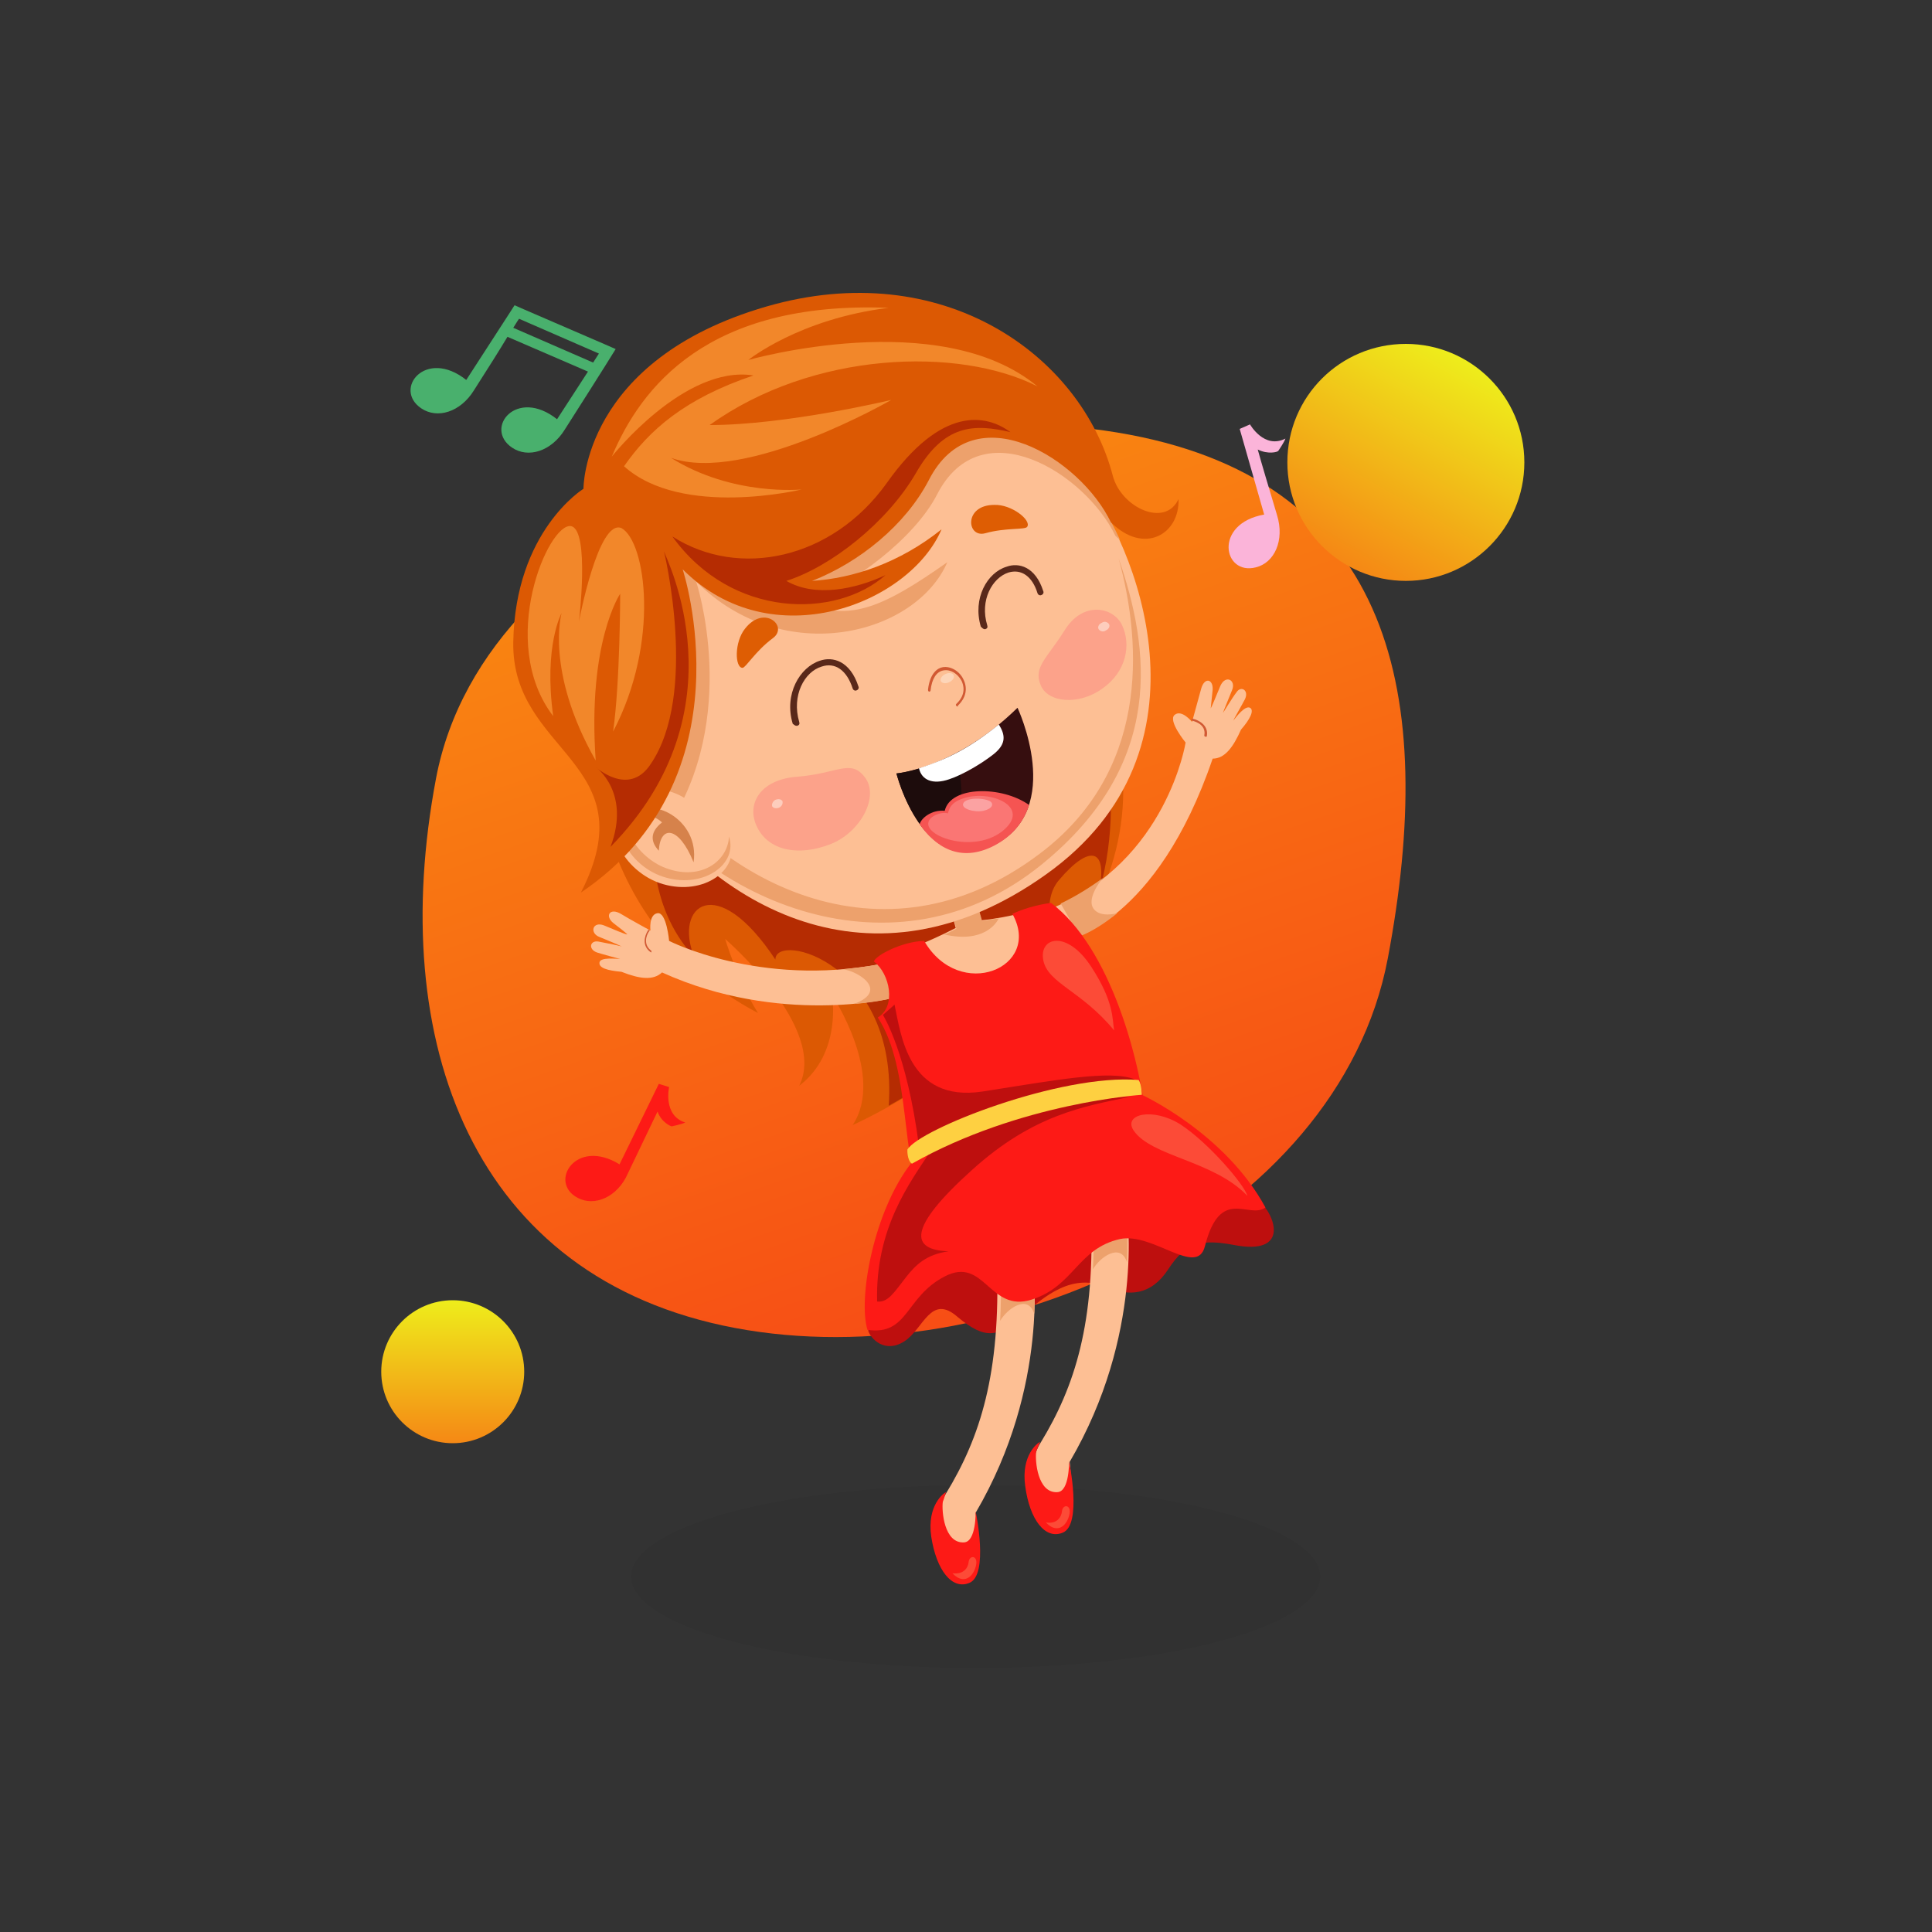 <svg version="1.1" id="Слой_1" xmlns="http://www.w3.org/2000/svg" x="0" y="0" viewBox="0 0 300 300" width="300" height="300" xml:space="preserve"><rect x="0" y="0" width="300" height="300" fill="#333333" stroke="none"/><style>.st4{fill:#be0f0e}.st5{fill:#fdbf94}.st6{fill:#eda16c}.st7{fill:#fd1a16}.st8{fill:#fc4b37}.st9{fill:#dc5903}.st10{fill:#b52c02}.st11{fill:#d15933}.st12{fill:#fca28a}.st13{fill:#fdcdbd}</style><ellipse cx="151.5" cy="244.8" rx="53.5" ry="14.2" style="opacity:5.000000e-02"/><linearGradient id="SVGID_1_" gradientUnits="userSpaceOnUse" x1="-270.554" y1="-339.171" x2="-339.043" y2="-457.797" gradientTransform="rotate(-169.296 -55.775 -152.079)"><stop offset="0" style="stop-color:#f98811"/><stop offset="1" style="stop-color:#f74d15"/></linearGradient><path d="M215.5 148.8c-7.7 40.8-60.6 65.1-101.4 57.4S60 161.7 67.7 120.9s66.9-61.1 107.7-53.4 47.8 40.5 40.1 81.3" style="fill:url(#SVGID_1_)"/><linearGradient id="SVGID_2_" gradientUnits="userSpaceOnUse" x1="227.475" y1="55.893" x2="209.095" y2="87.727"><stop offset="0" style="stop-color:#eeed1b"/><stop offset="1" style="stop-color:#f58815"/></linearGradient><path d="M218.3 90.2c-10.1 0-18.4-8.2-18.4-18.4s8.2-18.4 18.4-18.4c10.1 0 18.4 8.2 18.4 18.4s-8.3 18.4-18.4 18.4" style="fill:url(#SVGID_2_)"/><linearGradient id="SVGID_3_" gradientUnits="userSpaceOnUse" x1="70.252" y1="201.923" x2="70.252" y2="224.169"><stop offset="0" style="stop-color:#eeed1b"/><stop offset="1" style="stop-color:#f58815"/></linearGradient><circle cx="70.3" cy="213" r="11.1" style="fill:url(#SVGID_3_)"/><path class="st4" d="M134.8 206.6c.4 1.3 2.6 3.6 5.6 1.7s4.1-7.5 8.3-3.8c4.3 3.6 6.3 3.1 9.8 0 3.8-3.4 8.1-6.9 13.4-4.6 3.4 1.4 6.8 1.3 9.5-2.8 2.7-4.2 5.2-4.7 10.1-3.8 9.1 1.8 6.4-5 3.8-7-12-5.6-33.1-5.1-33.1-5.1z"/><path class="st5" d="M160.4 195.6c0 .8 2.7 19.5-8.9 39.3.3 2 .1 5.2-.5 5.7-3.4 2.7-5-2-5.2-3.6-.1-1.3 0-3.2 1.1-5.1 5.3-8.7 8.5-18.6 7.9-35.8 2.7-1 5.6-.5 5.6-.5"/><path class="st6" d="M155.4 196c.1 3.8 0 7.6-.1 9.1 1.1-1.9 4.3-4.2 5.3-1.1.2-5.1-.2-8.3-.2-8.6 0 0-2.4-.2-5 .6"/><path class="st7" d="M146.4 233.2c-.2 1.4.2 6.5 3.3 6.3 1.9-.1 1.8-4.8 1.8-4.8s2.1 9.9-1 11.1c-2.7 1.1-5.1-2-5.9-7.2-.7-4.9 2-6.8 2.3-6.9-.3 1-.5 1.5-.5 1.5"/><path class="st8" d="M150.4 242.6c.1-1.3 1.8-1.1 1 1-.6 1.6-2 2.3-3.5.7 1.7.2 2.4-.8 2.5-1.7"/><path class="st9" d="M92.2 112.8s-2.3 29.8 25.5 44.5c-3.2-5.1-5.1-11.5-5.1-11.5s16 13.8 11.5 22.8c6.7-5.1 5.1-14.1 5.1-14.1s8.3 12.5 3.2 20.2c11.2-5.1 42.9-24.4 42-53.2-.9-28.9-82.2-8.7-82.2-8.7"/><path class="st10" d="M164.9 149.1c-1.8-4.1-3.1-9.3-.5-12.4 4.9-5.8 7.7-4.9 6.2 1.9 2.8-9 1.7-18.4 1.7-18.4l-70.7 9s-1.5 11.1 6.2 19.4c-3.2-7.9 3.4-13.5 12.6.4 0-4.4 19.1.6 17.6 22.7 7.8-4.3 19-12 26.9-22.6"/><path class="st5" d="M165.9 145.9s13.7-2.6 22.4-28.1c1.9 0 3.2-1.8 4.4-4.5 1.4-1.6 2.1-3 1.4-3.4-.8-.4-2.2 1.5-2.6 2 0-.1 1.5-2.7 1.8-3.3.7-1.4-.6-2.2-1.3-1.1-.7.9-2 3.1-2.1 3.2 0-.1 1.2-3 1.4-3.5.7-1.6-1-2.5-1.8-.7-.5 1.2-1.4 3.4-1.5 3.5 0-.1.2-1.8.3-2.9.1-1.7-1.3-2-1.8-.1-.4 1.5-1.4 5.1-1.4 5.1s-1.6-2-2.7-1.1 1.7 4.3 1.7 4.3-2.9 18.4-20.7 25.7c-2.9 3.5 2.5 4.9 2.5 4.9"/><path class="st6" d="M164.7 140.3c.6 1 1.8 3.2 2.9 5.1 1.4-.5 3.4-1.6 5.9-3.6-1.2.3-2.9.4-3.7-.7-1-1.4.7-3.9 1.5-4.8-1.9 1.4-4.1 2.8-6.6 4"/><path class="st11" d="M187.2 114.4c-.1 0-.2-.1-.2-.2.3-1.5-1.1-2.1-1.9-2.3-.1 0-.1-.1-.1-.2s.1-.1.2-.1c.9.2 2.5 1 2.2 2.7 0 .1-.1.1-.2.1"/><path class="st5" d="M138.5 155s-17.4 4.3-35.7-4c-1.4 1.3-3.5 1-6.3-.1-2.2-.2-3.6-.6-3.4-1.5.2-.8 2.6-.5 3.2-.5-.1 0-3-.8-3.6-1-1.4-.5-1.1-1.9.2-1.7 1.1.2 3.6.7 3.7.8-.1-.1-3-1.3-3.5-1.5-1.6-.6-1.1-2.5.7-1.8 1.2.5 3.3 1.4 3.6 1.4 0-.1-1.4-1.2-2.2-1.8-1.3-1.1-.5-2.4 1.2-1.4 1.3.8 4.6 2.6 4.6 2.6s-.3-2.5 1.1-2.7 1.8 4.3 1.8 4.3 14 7.2 32.8 3.6c4.6.6 1.8 5.3 1.8 5.3"/><path class="st6" d="M132.6 155.9c3.7-.3 5.9-.9 5.9-.9s2.8-4.8-1.7-5.3c-2.1.4-4 .6-6 .8 2.3.2 7.4 3.3 1.8 5.4"/><path class="st11" d="M101.1 147.9q-.15 0 0 0c-1.5-1-1-2.6-.5-3.4 0-.1.2-.1.2-.1.1.1.1.2 0 .2-.5.7-.9 2.1.3 3 .1.1.1.2 0 .2.1 0 0 .1 0 .1"/><path class="st5" d="M146.6 137.9s1.5 4.9 1.8 6.2c-4.9 2.5-7.8 3.4-7.8 3.4l3.3 7.4 17.5-4.5-.8-9.2s-3.4 1.2-8.2 1.7c-.8-2.7-1.7-6.4-1.7-6.4z"/><path class="st6" d="M155.1 142.6c-.8.1-1.7.3-2.6.4-.8-2.7-1.7-6.4-1.7-6.4l-4.1 1.4s1.5 4.9 1.8 6.2c-.7.4-1.3.7-1.9.9 6.1 1.4 8.1-1.7 8.5-2.5"/><path class="st5" d="M175 187.7c0 .8 2.7 19.5-8.9 39.3.3 2 .1 5.2-.5 5.7-3.4 2.7-5-2-5.2-3.6-.1-1.3 0-3.2 1.2-5.1 5.3-8.7 8.5-18.6 7.8-35.8 2.6-.9 5.6-.5 5.6-.5"/><path class="st6" d="M169.8 188c.1 3.8 0 7.6-.1 9.1 1.1-1.9 4.3-4.2 5.3-1.1.2-5.1-.2-8.3-.2-8.6 0 0-2.4-.2-5 .6"/><path class="st5" d="M168.3 74.6c7.8 9.4 21.4 41.8-5.9 61.2-27.1 19.3-51.7 4.9-64.4-14.2-15.3-23.1-1.7-46.5 15-55.9 26.1-14.6 44.8-3.8 55.3 8.9"/><path class="st6" d="M168.3 74.6c-10.5-12.7-29.2-23.5-55.3-8.9-16.7 9.4-30.4 32.8-15 55.9 1.7 2.5 3.5 4.9 5.5 7.1 11.6-17.3 4.6-38.4 4.6-38.4 13.6 13.6 34.1 8.3 39-3-9.8 6.9-15.1 9.3-22 6.3 7.3-2.8 16.9-10 20.4-16.8 6.9-13.5 23.1-3.2 27.7 6.4.2.2.4.4.7.6-1.8-3.9-3.8-7.1-5.6-9.2"/><path class="st12" d="M161.6 106.4c1.1 2.7 5.9 3.2 9.6.5 3.7-2.6 4.5-6.8 3-9.9-1.4-2.8-6.1-3.7-8.9.9-2.7 4.3-4.9 5.7-3.7 8.5"/><path class="st13" d="M170.6 97.7c.2.3.7.5 1.1.2.5-.2.7-.7.5-1s-.7-.5-1.1-.2c-.5.2-.7.7-.5 1"/><ellipse transform="rotate(-24.96 147.104 105.322)" cx="147.1" cy="105.3" rx="1.1" ry=".7" style="fill:#fdd5b8"/><path class="st12" d="M117.6 128.5c1.8 3.6 6.4 4.5 11.3 2.6 4.7-1.8 7.7-7.4 5.4-10.4-2.2-2.9-4.2-.6-10.4-.1-6 .4-8.1 4.4-6.3 7.9"/><path class="st13" d="M119.9 125.2c.2.3.6.4 1.1.2.4-.2.6-.6.5-1-.2-.3-.6-.4-1.1-.2-.4.2-.6.7-.5 1"/><path d="M154.4 78.4c-4.8 0-4.3 5.2-1.4 4.4 3.2-.9 6.2-.5 6.5-1 .7-1-2.4-3.5-5.1-3.4m-38.7 19.2c3-3.8 6.8-.3 4.3 1.5-2.7 2-4.2 4.6-4.7 4.6-1.2 0-1.3-4 .4-6.1" style="fill:#de5d03"/><path class="st6" d="M97.3 120.9c-4.1-6.5-4.7-13.3-3-19.8-.3 5 1.1 11.5 4.3 16.6 12 19.1 38.4 33.3 62.8 14.9 16.8-12.6 16.1-32 12.3-45.9 4.8 13.9 7.4 31.8-11.9 47.5-22.8 18.6-52.5 5.8-64.5-13.3"/><path d="M158 109.9s7.4 15.7-3.6 21.3-15.2-11.1-15.2-11.1 9.2-.8 18.8-10.2" style="fill:#360e0f"/><path d="M148.4 117c1.1 4.1 1.8 10.3-1.9 14.4-5.2-2.9-7.3-11.3-7.3-11.3s3.9-.3 9.2-3.1" style="fill:#1d0c0c"/><path d="M159.8 125c-.8 2.5-2.4 4.7-5.4 6.3-5.4 2.8-9.2.1-11.6-3.3.2-.9 1.8-2.3 3.9-2.1.9-3.9 8.9-3.9 13.1-.9" style="fill:#f55452"/><path d="M144.7 126.9c.8-.6 1.9-.8 2.5-.6.2-.8.5-1.7 2.3-2.3 4.2-1.5 10.9 1.3 6.1 5.1-4.9 3.8-13.8.2-10.9-2.2" style="fill:#fa7674"/><path d="M153.7 124.4c-1.2-.6-3.7-.5-4.1.3-.5.9 1.8 1.5 3.1 1.2 1.4-.3 1.7-1.1 1-1.5" style="fill:#fba2a2"/><path d="M155.1 112.5c1 1.6 1.2 3-.8 4.6-1.9 1.5-4.8 3.2-6.9 3.9-2.6.9-4.3.1-4.7-1.7 4.3-1.4 7.7-3 12.4-6.8" style="fill:#fff"/><path class="st5" d="M106.7 124.2s-4.4-3.5-9.1-.1c-5 3.6-.9 11.4 5.4 13.2s11.9-2.2 10.4-6.9z"/><path class="st6" d="M98.4 124.1c1.2-.9 2.4-1.2 3.5-1.4-.8.1-1.7.4-2.5 1-4.5 3.6-.6 9.1 3.5 10.9 5.6 2.4 10.1-.7 10.3-4.7 1.4 4.3-3.9 8-9.7 6.4-6-1.6-9.8-8.8-5.1-12.2"/><path d="M98.4 126.7c2.3-3.3 10.3.4 9.3 7.2-2.3-5.7-5.2-5.8-5.4-1.8-1.3-1.4-1.4-2.9.5-4.4-1.8-1.7-4.4-1-4.4-1" style="fill:#d6824b"/><path class="st11" d="M148.7 109.7c-.1 0-.1 0-.2-.1q-.15-.15 0-.3c1.6-1.5 1.1-3 .8-3.6-.6-1.1-1.7-1.8-2.8-1.6s-1.8 1.3-2 3.1c0 .1-.1.2-.2.2s-.2-.1-.2-.3c.3-2.7 1.6-3.4 2.3-3.5 1.2-.2 2.6.6 3.2 1.9.7 1.4.4 2.9-.9 4.1.1.1.1.1 0 .1"/><path d="M123.7 112.7h.1q.45-.15.3-.6c-1.2-4.1.8-7.8 3.5-8.6 2.1-.7 3.9.6 4.8 3.4.1.3.4.4.6.3.3-.1.4-.4.3-.6-1.3-4-4-4.7-6-4-3.1 1-5.6 5.2-4.2 9.8.2.1.3.3.6.3m29.2-15h.1q.45-.15.3-.6c-1.2-3.9.8-7.4 3.3-8.2 2-.6 3.7.6 4.5 3.2.1.3.4.4.6.3.3-.1.4-.4.3-.6-1.2-3.8-3.8-4.5-5.7-3.8-3 .9-5.3 4.9-4 9.3.2.2.4.4.6.4" style="fill:#59281a"/><path class="st9" d="M172.8 73.9c-4.9-18.8-26.5-34.2-53.8-26.3-28.6 8.3-28.4 28.3-28.4 28.3S80 82.4 79.7 99.7s20.9 18.6 10.5 38.9c26.5-17.9 15.8-50.2 15.8-50.2 13.9 13.9 35.3 5.3 40.2-6.2-6.5 5.2-13.7 7.6-20.1 8 7.4-2.9 14.5-8.7 18.1-15.6 7-13.8 23.6-3.3 28.3 6.5 5.1 5.1 10.7 1.9 10.5-3.6-2.1 4.5-8.9 1.3-10.2-3.6"/><path d="M89.9 96.5s3-16 6.6-14.5c3.8 2.1 6 17.7-1.3 31.6 1.1-7.7 1.1-21.4 1.1-21.4s-5.1 7.5-3.8 25.9c-7.9-13.9-5.3-22.9-5.3-22.9s-2.8 5.1-1.3 16c-8.8-11.5-.7-30.2 2.8-29.5 2.9.7 1.2 14.8 1.2 14.8M117 58.3c-10.7 3.6-16.2 8.5-20.1 14.1 9 8.1 27.6 3.6 27.6 3.6s-10.7 1.1-20.3-4.9c11.5 4.1 34.2-9 34.2-9S122.1 66 110.2 66c16-11.5 38.7-12.2 50.9-6-15.2-12.6-44.9-4.1-44.9-4.1s7.9-6.4 21.8-8.1c-28.2-1.1-38.5 12.4-43 23.1 0 0 11.3-14.3 22-12.6" style="fill:#f2872a"/><path class="st10" d="M103.1 85.6c.2.9 12.6 24.6-8.3 45.9 3.2-8.5-2.3-12.4-2.3-12.4s5.1 4.7 8.5-.4c7.5-10.9 2.1-33.1 2.1-33.1m1.3-2.3c10.3 6.6 24.8 3.6 33.3-8.3 8.5-12 15.4-10.7 19.2-7.9-5.6-1.3-10.3-1.3-14.7 6.4-4.5 7.7-13.2 14.5-20.1 16.7 4.5 2.6 10.7 1.3 15.4-.9-7.7 6.8-23.9 6.8-33.1-6"/><path class="st7" d="M135.7 149.3c.2-.9 4.3-3.1 7.8-3.2 5.5 9.5 18.4 4.2 13.7-4.2 1.5-.7 3.7-1.4 6-1.7 9.2 6.9 14.1 24.6 15 35.8-7.7 9.7-27.2 10.7-34.8 10-3.6-4.9-1.8-20-7.1-28 2.9-1.7 1.9-6.8-.6-8.7"/><path class="st4" d="M138.9 156c1 4.6 2.1 15.2 13.6 13.5 11.5-1.8 19.9-3.4 23.7-1.9-1.6.6-23.6 4.2-33.5 10.4-1.9-14.7-5.6-20.4-5.6-20.4z"/><path class="st8" d="M162 149.1c-.7-3.6 3.7-4.8 7.5 1.1 3.5 5.4 3.2 8 3.5 9.8-5.1-6.2-10.3-7.3-11-10.9"/><path class="st7" d="M177.3 170s12.9 5.9 19.2 17.5c-2.6 1.9-7-3.4-9.4 6-1.2 4.9-8.1-2.2-13.2-1.1-6.6 1.5-7.1 7.3-13.7 9.4s-7.3-6.8-13.5-3.6-5.6 9.2-12 8.3c-1.5-4.9 1-18.5 6.8-25.9 16.1-8.4 35.8-10.6 35.8-10.6"/><path class="st8" d="M176 175.5c-1.6-2.5 3-3.6 7.3-.9 4.3 2.8 9.9 9.3 10.4 11.1-5.2-5.5-15-6.1-17.7-10.2"/><path class="st4" d="M150.9 181.7c9.6-8.7 17.5-9.9 24.6-11.4-10.9.5-22.7 4.3-30.9 8.3-3.3 5-8.7 12.1-8.4 23.5 1.7.2 2.7-1.5 4.5-3.8 1.5-1.9 3.1-3.5 6.6-4-5.9-.2-6.5-3.5 3.6-12.6"/><path d="M140.9 178.5c1.9-3.2 23.8-11.8 35.9-10.8.5.7.5 2.3.5 2.3s-18.9 1.2-35.7 10.7c-.8-.6-.7-2.2-.7-2.2" style="fill:#fed041"/><path class="st7" d="M160.9 225.4c-.2 1.4.2 6.5 3.3 6.3 1.9-.1 1.8-4.8 1.8-4.8s2.1 9.9-1 11.1c-2.7 1.1-5.1-2-5.8-7.2-.7-4.9 2-6.8 2.3-6.9z"/><path class="st8" d="M164.9 234.7c.1-1.3 1.8-1.1 1 1-.6 1.6-2 2.3-3.5.7 1.7.3 2.4-.8 2.5-1.7"/><path d="m94 53.5-12.5-5.4-1.6-.7-.9 1.4L72.4 59c-6.3-5-11.4 1.4-7 4.4 2.5 1.7 6.1.6 8.2-2.8 2.3-3.6 4-6.3 5.2-8.3l12.5 5.4-4.8 7.4c-6.3-5-11.4 1.4-7 4.4 2.5 1.7 6.1.6 8.2-2.8 6-9.4 7.9-12.5 7.9-12.5zm-14.3-2.6c.4-.6.6-1 .9-1.4L93 54.9l-.9 1.4z" style="fill:#49b06d"/><path d="m194.1 65.9-1.6.7 3.8 13.3c-7.9 1.4-6.4 9.5-1.3 8.2 2.9-.7 4.5-4.2 3.3-8.1-1.4-4.7-2.4-8-3-10.2 1.6.8 3.1.4 3.2.2 0 0 .9-1.3 1.1-1.9-3.3 1.7-5.5-2.2-5.5-2.2" style="fill:#fbb4d9"/><path class="st7" d="m103.9 168.8-1.6-.5-6.1 12.5c-6.8-4.2-11.1 2.8-6.5 5.2 2.6 1.4 6.2-.1 7.8-3.8 2.1-4.4 3.6-7.5 4.6-9.6.6 1.7 2.1 2.3 2.2 2.3 0 0 1.5-.3 2.1-.6-3.5-1.1-2.5-5.5-2.5-5.5"/></svg>